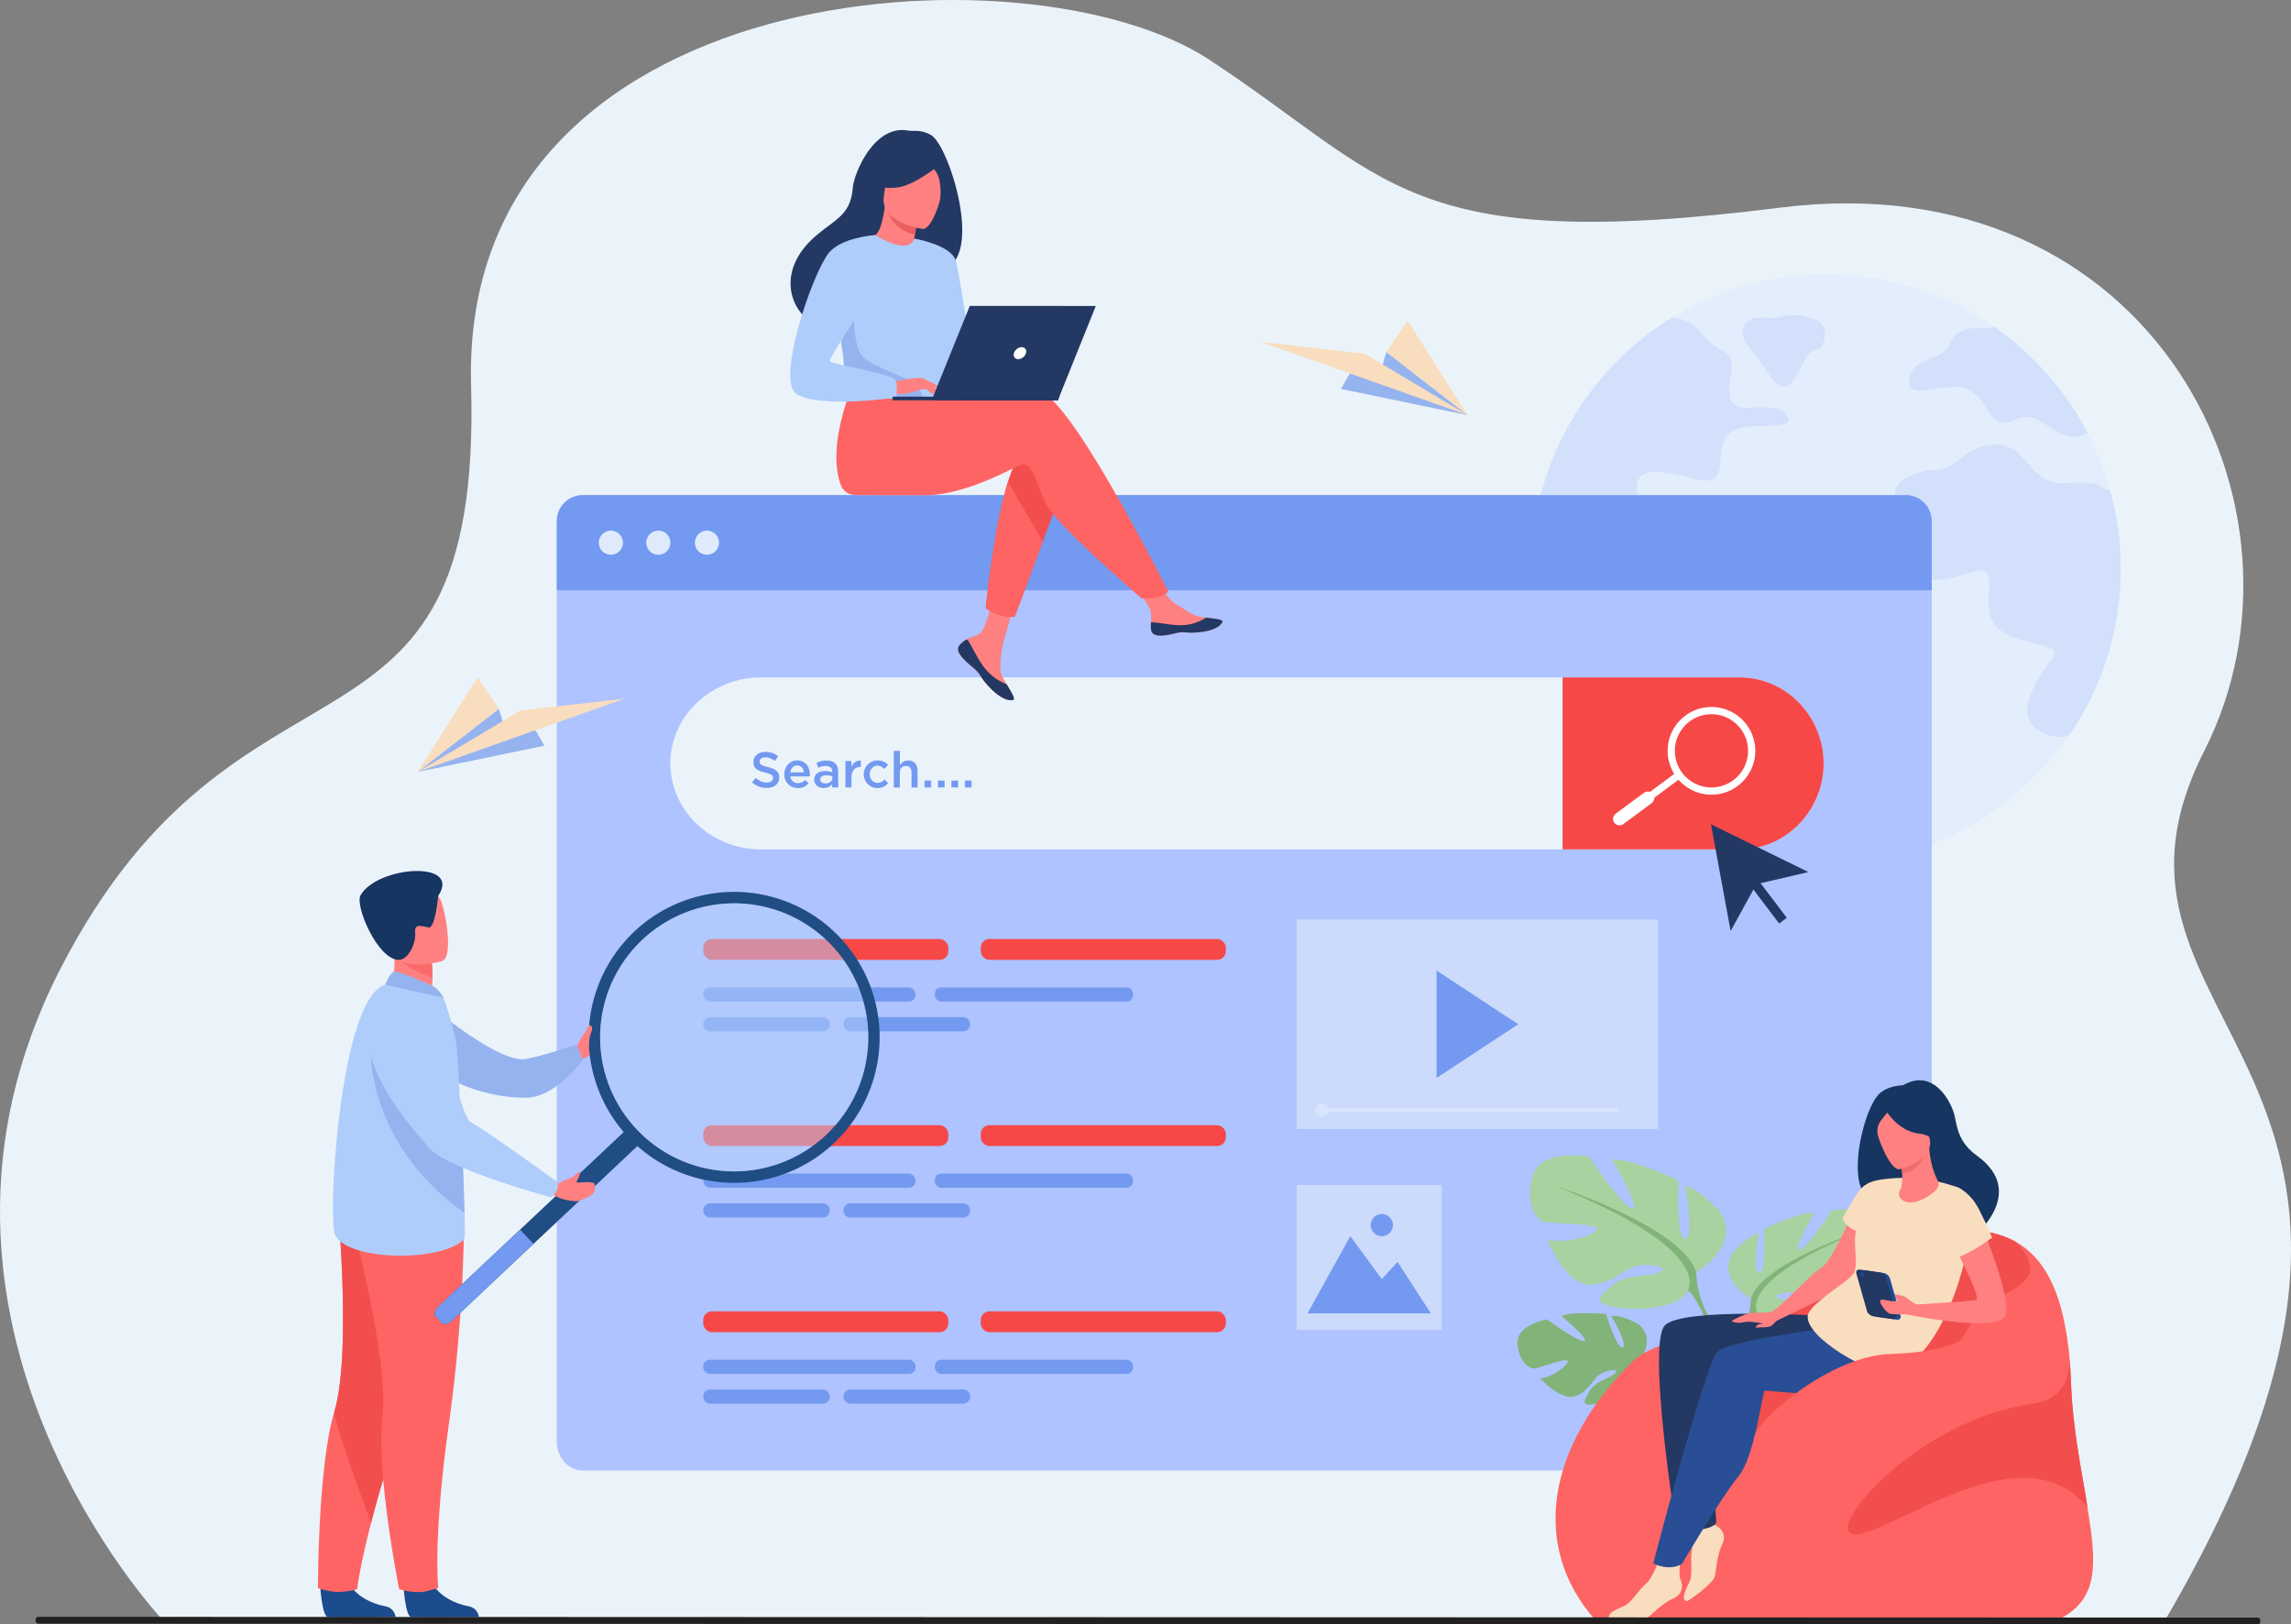 <svg xmlns="http://www.w3.org/2000/svg" viewBox="0 0 2408.13 1707.29"><rect x="0" y="0" width="2408.13" height="1707.29" fill="#808080" stroke="none"/><defs><style>.cls-1,.cls-7{fill:#ebf3fa;}.cls-2{opacity:0.4;}.cls-3{fill:#d7e5ff;}.cls-4{fill:#aec3ff;}.cls-5{fill:#739af0;}.cls-6{fill:#dfebfd;}.cls-21,.cls-7{opacity:0.5;}.cls-8{fill:#f74848;}.cls-9{fill:#fff;}.cls-10{fill:#ff8080;}.cls-11{fill:#233862;}.cls-12{fill:#f24e4e;}.cls-13{fill:#ff6464;}.cls-14{fill:#ea5e5e;}.cls-15{fill:#afcdfb;}.cls-16{fill:#95b3ef;}.cls-17{fill:#1c4b8e;}.cls-18{fill:#f96b6b;}.cls-19{fill:#163560;}.cls-20{fill:#1f4d84;}.cls-22{fill:#b3cff9;}.cls-23{fill:#82b378;}.cls-24{fill:#a8d29f;}.cls-25{fill:#f9ddbf;}.cls-26{fill:#2a4e96;}.cls-27{fill:#f26b6b;}.cls-28{fill:#1f4a91;}.cls-29{fill:#212121;}</style></defs><g id="Layer_2" data-name="Layer 2"><g id="_лой_1" data-name="‘лой_1"><path class="cls-1" d="M171.32,1703S-126.47,1388.58,63.17,1018.9s444.13-183.65,432-614S1080.68-62.23,1270.89,62.62s207,205.26,599.76,155.68S2446.09,535,2317,789.16c-150.77,296.87,303.39,325.63-41.71,914.53Z"/><g class="cls-2"><path class="cls-3" d="M2229.13,597.94a311.77,311.77,0,0,1-5,55.78,307.94,307.94,0,0,1-48.88,118.82c-55.77,81.57-149.54,135.1-255.82,135.1-126.42,0-235.14-75.73-283.27-184.32a303.88,303.88,0,0,1-15.77-44.54A311.82,311.82,0,0,1,1616.73,532c0-.24.11-.48.16-.72a310.52,310.52,0,0,1,120.89-184.25c6.36-4.62,12.93-9,19.65-13.13a308,308,0,0,1,162-45.71q11.82,0,23.41.88a307.47,307.47,0,0,1,153.39,54.52h0a310.76,310.76,0,0,1,85,88.71q7.11,11.24,13.28,23.09a306.71,306.71,0,0,1,23.61,60.22A310.26,310.26,0,0,1,2229.13,597.94Z"/><path class="cls-4" d="M1814.2,459.3c-12.36,19.57,5.16,53.56-31.92,44.29s-59.74-13.39-61.79,7.2S1748.3,531.4,1748.3,553s-13.4,28.78-34,18.51-26.53-25.22-50.47-15.95-37.85,3.09-43.26-15.45a27.17,27.17,0,0,0-3.85-8.11c0-.24.11-.48.16-.72a310.52,310.52,0,0,1,120.89-184.25c6.36-4.62,12.93-9,19.65-13.13,9.65.36,21.19,4,31,16.19,21.63,26.79,36,13.4,30.9,44.29s3.09,35,20.59,34,38.12-1,40.17,12.36S1826.56,439.73,1814.2,459.3Z"/><path class="cls-4" d="M1942.43,644.68s-27.29,8.76-34.5-10.3,1-23.17-23.18-28.83-26.26-22.15-41.71-20.09-7.72,8.24-25.75,21.63-34.5,7.21-34,31.93,27.29,28.58,32.69,44.8-3.86,23.17,7.73,35.53,33.21,7,23.17,23.95-25.49,30.12-17.76,56.39,2.31,27.81,15.45,46.34,38.62,24.72,42.48,12.36-17.77-28.58-10.81-40.94,18.53-3.86,23.17-22.4,23.43-18.54,25-31.41S1901.75,731.2,1911,723s27.8,14.93,42.22-5.67,4.64-37.07,19.57-56.64S1952.73,633.35,1942.43,644.68Z"/><path class="cls-4" d="M2229.13,597.94a311.77,311.77,0,0,1-5,55.78,307.94,307.94,0,0,1-48.88,118.82,35.33,35.33,0,0,1-24.76-.66c-38.63-15.45-10.05-57.16,5.4-78s-23.94-11.59-52.52-30.9,3.09-71.06-26.27-62.57-64.88,19.32-81.88-9.27,15.45-33.21.78-57.16,8.49-37.85,37.85-40.16,25.49-23.18,61.79-26.27,35.53,43.26,75.7,40.17,38.36,6.18,38.36,6.18a18.76,18.76,0,0,1,8.39,1.76A310.26,310.26,0,0,1,2229.13,597.94Z"/><path class="cls-4" d="M2194.47,455.42c-33.4,16.25-46.81-27.95-75.35-14.66-28.79,13.39-23.75-12.36-46.4-28.84s-68,13.39-65.92-12.36,36-18.54,43.26-39.13S2090.23,345,2090.23,345a22,22,0,0,1,6-1.36s0,0,0,0a310.76,310.76,0,0,1,85,88.71Q2188.3,443.57,2194.47,455.42Z"/><path class="cls-4" d="M1913.08,366.6s17.5-25.26-10.3-32.71-27.3,2.3-48.92,0-30.13,14.43-13.91,32.71,29.35,53.37,44,34.67S1895.83,368.41,1913.08,366.6Z"/></g><path class="cls-4" d="M2030.51,551v964c0,16.87-12.18,30.55-27.19,30.55H612.42c-15,0-27.19-13.68-27.19-30.55V551c0-16.88,12.18-30.55,27.19-30.55h1390.9C2018.33,520.4,2030.51,534.07,2030.51,551Z"/><path class="cls-5" d="M2030.51,547.59v72.79H585.23V547.59a27.19,27.19,0,0,1,27.19-27.19h1390.9A27.19,27.19,0,0,1,2030.51,547.59Z"/><path class="cls-6" d="M629.44,570.39a12.66,12.66,0,1,1,12.66,12.66A12.65,12.65,0,0,1,629.44,570.39Z"/><path class="cls-6" d="M679.32,570.39A12.66,12.66,0,1,1,692,583.05,12.65,12.65,0,0,1,679.32,570.39Z"/><path class="cls-6" d="M730.45,570.39a12.66,12.66,0,1,1,12.66,12.66A12.65,12.65,0,0,1,730.45,570.39Z"/><rect class="cls-7" x="1362.9" y="1245.41" width="152.43" height="152.43"/><polygon class="cls-5" points="1374.35 1380.43 1419.37 1299.26 1452.48 1344.41 1469.01 1326.34 1504.04 1380.43 1374.35 1380.43"/><path class="cls-5" d="M1440.83,1287.61a11.65,11.65,0,1,1,11.65,11.65A11.65,11.65,0,0,1,1440.83,1287.61Z"/><rect class="cls-7" x="1362.9" y="966.38" width="380.06" height="220.29"/><polygon class="cls-5" points="1510.04 1020.09 1510.04 1132.96 1595.81 1076.53 1510.04 1020.09"/><path class="cls-1" d="M1916.84,802.37a91.2,91.2,0,0,1-25.94,63.84,86.94,86.94,0,0,1-62.34,26.55H800.07c-52.49,0-95.44-40.68-95.44-90.39,0-24.86,10.73-47.46,28-63.83A97.82,97.82,0,0,1,800.07,712H1828.56C1877.12,712,1916.84,752.65,1916.84,802.37Z"/><path class="cls-8" d="M1916.84,802.37a91.2,91.2,0,0,1-25.94,63.84,86.94,86.94,0,0,1-62.34,26.55H1642.45V712h186.11C1877.12,712,1916.84,752.65,1916.84,802.37Z"/><path class="cls-9" d="M1799.05,835.23a46.08,46.08,0,0,1-27.51-83.1h0a46.07,46.07,0,1,1,27.51,83.1Zm-23-77a38.48,38.48,0,1,0,53.82,8,38.53,38.53,0,0,0-53.82-8Z"/><rect class="cls-9" x="1735.92" y="801.57" width="7.59" height="62.87" transform="translate(1374.24 -1060.91) rotate(53.49)"/><path class="cls-9" d="M1696.89,864.71h0a6.77,6.77,0,0,1,1.41-9.48l29.76-22a6.77,6.77,0,0,1,9.47,1.42h0a6.76,6.76,0,0,1-1.41,9.47l-29.76,22A6.77,6.77,0,0,1,1696.89,864.71Z"/><path class="cls-10" d="M1008.83,677.8a6.9,6.9,0,0,0-1.23,7.37l0,0c1.78,4.91,7.64,10.4,14.46,15.87.87.71,1.64,1.35,2.32,1.94l.52.47.4.36c6.35,5.86,4,7.2,15.38,19.1,13,13.55,22,13.8,24.53,12.56,2.16-1-2.22-8.24-7.08-16.31-.23-.39-.46-.79-.71-1.18-.64-1.08-1.28-2.17-1.93-3.25-5.69-9.72-4.22-14.28-2.87-28.74,1.1-11.76,18.31-65.67,18.31-65.67L1046,616s-7.53,42.94-15.81,49.54c-4.43,3.53-9.39,3.57-13.64,6.18l-.89.56A33,33,0,0,0,1008.83,677.8Z"/><path class="cls-11" d="M1008.83,677.8a6.9,6.9,0,0,0-1.23,7.37l0,0c2.17,4.91,7.89,10.36,14.48,15.82.86.72,1.62,1.37,2.3,2l.52.47.4.36c6.35,5.86,4,7.2,15.38,19.1,13,13.55,22,13.8,24.53,12.56,2.16-1-2.22-8.24-7.08-16.31a55.47,55.47,0,0,1-23.2-17.12c-7.56-9.64-12.68-21.93-17.82-29.48l-1.47-.27A33,33,0,0,0,1008.83,677.8Z"/><path class="cls-10" d="M1210.05,662.29c1.54,7.7,12.52,6.42,24.79,3.43s9.35.57,26.81-1.36,22.75-8.43,23.28-11c.48-2.3-8.15-3.12-17.4-4.19l-3.5-.42c-10.45-1.31-18.1-8.06-27.58-13.6-9-5.24-22.4-26.61-22.4-26.61l-23.94,1.89s12.56,19.08,17.41,27.38c2.86,4.88,2.71,11.34,2.35,16.32A30.79,30.79,0,0,0,1210.05,662.29Z"/><path class="cls-11" d="M1234.84,665.72c12.26-3,9.35.57,26.81-1.36s22.75-8.43,23.28-11c.48-2.3-8.15-3.12-17.4-4.19l-.09.18a49.18,49.18,0,0,1-25,7.76c-11.85.29-24.39-3.11-32.57-3a30.79,30.79,0,0,0,.18,8.19C1211.59,670,1222.57,668.71,1234.84,665.72Z"/><path class="cls-12" d="M1118.35,509.16,1096,569.38,1066.7,648a47.47,47.47,0,0,1-15.52-1.42c-7-2-15-7.32-15-7.32s8.14-84.43,23.29-132.89c3.88-12.44,8.24-22.5,13-28.17C1096,450.49,1118.35,509.16,1118.35,509.16Z"/><path class="cls-13" d="M1095.63,413.51c-12.74-4.12-46-.08-82,6.43a24.45,24.45,0,0,1-25.25-11.41h0l-90.74-7.12s-30,66.39-13.59,108.71c2.41,6.22,7.69,10.1,15.86,10.24h0s54.83.09,72.37.1c45.12,0,95.51-31,102-32.29,10.67-2.13,14.92,19.2,25.58,41.61S1200.09,629,1200.09,629s13.77.14,19.46-2c6.12-2.3,8.36-5.28,8.36-5.28S1128.69,424.19,1095.63,413.51Z"/><path class="cls-11" d="M978.79,142.06a32.16,32.16,0,0,0-17.33-4.51,48.83,48.83,0,0,1-8.37-.51c-34.63-5.09-55.5,45.2-56.73,60.4-2.25,27.91-17,32.16-37.8,49.63-41.68,35-29.48,75.75-6.7,90.89,13.67,9.08,37.76,0,37.76,0,.34.24,65.91-36.62,98.23-54.4C1036.29,276.7,998.25,153.66,978.79,142.06Z"/><path class="cls-10" d="M960.77,268.41c.14.09-15.9,5.57-26.63.81-10.08-4.46-17.72-21.07-17.57-21.07,4.59-.21,9.63-4.23,13.52-30.56l1.95.71,32.86,11.83s-2.38,10.55-3.93,20.59C959.67,259.14,959,267.22,960.77,268.41Z"/><path class="cls-14" d="M964.9,230.13s-1.31,5.69-3.23,16.32c-18.87-3.4-27-17.95-29.63-28.15Z"/><path class="cls-10" d="M969.79,240.6s-45-6-40.76-34,1.22-47.54,30.11-44.86S992,175.93,992.85,185.6,981.6,241.45,969.79,240.6Z"/><path class="cls-11" d="M991.22,170.28s-28.79,24.79-48.37,26.79-27-4.3-27-4.3a76.39,76.39,0,0,0,18.49-25,13.78,13.78,0,0,1,11.35-8.12C959.68,158.42,986.19,157.88,991.22,170.28Z"/><path class="cls-11" d="M973.23,168.05s9.62,9.31,12.65,16.22c2.93,6.67,3.8,22.6,1.47,28.93,0,0,15-29.16,6.52-43.34C984.87,154.83,973.23,168.05,973.23,168.05Z"/><path class="cls-15" d="M998.61,334.66c-1.39,91-.4,72-10.36,80.63-2.4,2.08-9.14,3.32-18,3.9-27.91,1.84-77-2.77-78.83-7.93-6.43-17.85-1.89-23.39-7.25-50.72-.56-2.9-1.25-6.05-2.06-9.47-4.47-18.77-8.83-25.16,7.07-55.3,14.42-27.3,29.39-49.46,30.74-48.66,38,22.58,41.07,3.61,41.07,3.61S999.29,290.27,998.61,334.66Z"/><path class="cls-13" d="M1096,569.38,1066.7,648a47.47,47.47,0,0,1-15.52-1.42c-7-2-15-7.32-15-7.32s8.14-84.43,23.29-132.89Z"/><path class="cls-15" d="M961,250.72s39.11,6.64,43.7,23.48,19.67,119.06,19.67,119.06-11,10.77-20.21,1.58-28.88-95.64-28.88-95.64Z"/><path class="cls-16" d="M970.23,419.19c-27.91,1.84-77-2.77-78.83-7.93-6.43-17.85-1.89-23.39-7.25-50.72l13.48-37.9s-2.24,42.21,10.2,53.32,51,21.45,57,30.73C967.75,411.14,969.67,415.61,970.23,419.19Z"/><path class="cls-10" d="M938.26,401.43s27.54-6.12,32-3.68,15.29,11.35,16.65,14.45-9.89-2.36-13.55-3.34c-2.37-.64-8.6,1.53-11.69,2.56-13,4.32-21,2.09-21,2.09Z"/><path class="cls-15" d="M919.87,247.09s-37,2.26-49.77,20.11c-18,25.12-53.8,132.2-33.33,146.49,23.07,16.09,105,4.24,105,4.24s2.73-12.74-1.06-18.9-65.42-16.15-68.26-19,35.58-55.46,35.58-64S919.87,247.09,919.87,247.09Z"/><path class="cls-10" d="M971.57,405.41s5.76,7.45,7.66,8.34a5.57,5.57,0,0,0,3.11.66l-3.89-7Z"/><path class="cls-10" d="M970.24,397.75,987,405.9a3,3,0,0,1-2.78,1.07c-2.07-.09-7.28-2-7.28-2Z"/><polygon class="cls-11" points="1113.46 416.95 938.25 416.89 938.25 420.75 1111.91 420.81 1113.46 416.95"/><polygon class="cls-11" points="979.22 420.77 1111.91 420.81 1151.85 321.58 1019.38 321.53 979.22 420.77"/><path class="cls-9" d="M1078.43,371.18c1-3.49-1-6.32-4.5-6.32a9.07,9.07,0,0,0-8.14,6.31c-1,3.49,1,6.32,4.51,6.32A9.06,9.06,0,0,0,1078.43,371.18Z"/><rect class="cls-8" x="739.18" y="986.97" width="257.62" height="21.86" rx="9.03"/><path class="cls-5" d="M864.84,1084H746.64a7.46,7.46,0,0,1-7.46-7.46h0a7.46,7.46,0,0,1,7.46-7.46h118.2a7.46,7.46,0,0,1,7.46,7.46h0A7.46,7.46,0,0,1,864.84,1084Z"/><rect class="cls-5" x="739.18" y="1037.79" width="223.11" height="14.92" rx="6.94"/><rect class="cls-5" x="982.63" y="1037.79" width="208.34" height="14.92" rx="6.71"/><path class="cls-5" d="M1012.27,1084H894.07a7.46,7.46,0,0,1-7.46-7.46h0a7.46,7.46,0,0,1,7.46-7.46h118.2a7.46,7.46,0,0,1,7.46,7.46h0A7.46,7.46,0,0,1,1012.27,1084Z"/><rect class="cls-8" x="1030.9" y="986.97" width="257.62" height="21.86" rx="9.03"/><rect class="cls-8" x="739.18" y="1378.31" width="257.62" height="21.86" rx="9.03"/><path class="cls-5" d="M864.84,1475.33H746.64a7.46,7.46,0,0,1-7.46-7.46h0a7.46,7.46,0,0,1,7.46-7.46h118.2a7.46,7.46,0,0,1,7.46,7.46h0A7.46,7.46,0,0,1,864.84,1475.33Z"/><rect class="cls-5" x="739.18" y="1429.13" width="223.11" height="14.92" rx="6.94"/><rect class="cls-5" x="982.63" y="1429.13" width="208.34" height="14.92" rx="6.71"/><path class="cls-5" d="M1012.27,1475.33H894.07a7.46,7.46,0,0,1-7.46-7.46h0a7.46,7.46,0,0,1,7.46-7.46h118.2a7.46,7.46,0,0,1,7.46,7.46h0A7.46,7.46,0,0,1,1012.27,1475.33Z"/><rect class="cls-8" x="1030.9" y="1378.31" width="257.62" height="21.86" rx="9.03"/><rect class="cls-8" x="739.18" y="1182.64" width="257.62" height="21.86" rx="9.03"/><path class="cls-5" d="M864.84,1279.66H746.64a7.46,7.46,0,0,1-7.46-7.46h0a7.46,7.46,0,0,1,7.46-7.46h118.2a7.46,7.46,0,0,1,7.46,7.46h0A7.46,7.46,0,0,1,864.84,1279.66Z"/><rect class="cls-5" x="739.18" y="1233.46" width="223.11" height="14.92" rx="6.94"/><rect class="cls-5" x="982.63" y="1233.46" width="208.34" height="14.92" rx="6.71"/><path class="cls-5" d="M1012.27,1279.66H894.07a7.46,7.46,0,0,1-7.46-7.46h0a7.46,7.46,0,0,1,7.46-7.46h118.2a7.46,7.46,0,0,1,7.46,7.46h0A7.46,7.46,0,0,1,1012.27,1279.66Z"/><rect class="cls-8" x="1030.9" y="1182.64" width="257.62" height="21.86" rx="9.03"/><path class="cls-10" d="M606.68,1099.25s2.7-6.08,4.45-9,9.22-11.31,10.5-9.4,6.36,14.75,3.65,18.35.18,9.86-13.27,13.64Z"/><path class="cls-16" d="M457.25,1060.89s68.83,57.45,95.67,52.14c21-4.16,53.2-15.21,53.2-15.21l6.44,16.48s-28.88,39.18-59,39.44c-47.08.4-81.86-20.38-81.86-20.38Z"/><path class="cls-17" d="M336.53,1667s2,32.23,8.23,32.69c.83.07,31.63.07,31.63.07l39.32-.23S415.45,1690,404,1688s-30.73-10.08-37.69-25.27C359,1646.75,336.53,1667,336.53,1667Z"/><path class="cls-13" d="M334.26,1669.19s11.95,4,21.29,4a78.28,78.28,0,0,0,19.87-2.83s2.25-21.76,14.63-69.71c6.49-25.13,15.76-57.45,28.95-97.6,36.47-111,47.57-175.89,48.58-182,.05-.32.07-.48.07-.48l-.12-.06-112.12-49.23s13.86,153-3.82,211.65a246.94,246.94,0,0,0-6.42,28.13C334,1574.77,334.26,1669.19,334.26,1669.19Z"/><path class="cls-12" d="M390.05,1600.64c6.49-25.13,15.76-57.45,28.95-97.6,36.47-111,47.57-175.89,48.58-182a5.16,5.16,0,0,0-.05-.54l-112.12-49.23s13.86,153-3.82,211.65C349.11,1491.09,390.05,1600.64,390.05,1600.64Z"/><path class="cls-17" d="M424.1,1667s2,32.23,8.24,32.69c.83.07,31.63.07,31.63.07l39.32-.23S503,1690,491.54,1688s-30.73-10.08-37.7-25.27C446.52,1646.75,424.1,1667,424.1,1667Z"/><path class="cls-13" d="M487.67,1274.84s1.46,99.11-15.69,220.8S460.65,1669,460.65,1669s-11.78,3.82-16.54,4.2c-12.11,1-24.53-2.83-24.53-2.83S395,1548.61,402.07,1487.7s-33.61-209-33.61-209Z"/><path class="cls-10" d="M408.17,1042.91l21.89,14.35,19.93-5.64c3.65-5.2,4.61-15.22,4.66-23.9a147.08,147.08,0,0,0-.78-15.92l-29.53-13-11-4.86c0,.17.86,9.05,1,10.35C416.36,1027.27,408.17,1042.91,408.17,1042.91Z"/><path class="cls-15" d="M488.18,1302.39c-27.25,26.3-130.35,21.88-136.7-7.1s6.93-246.7,53.46-260.37c9.66-2.84,61.29,13.84,61.29,13.84a327.52,327.52,0,0,1,13.41,48.18c1,5.25,4,60.88,6.29,112.93,1.05,24.35,1.94,47.91,2.4,65.17C488.74,1291.2,488.76,1301.81,488.18,1302.39Z"/><path class="cls-18" d="M416.51,1004.66c6,10.13,27,19,38.14,23.06a147.08,147.08,0,0,0-.78-15.92l-29.53-13C417.82,998.68,413.84,1000.14,416.51,1004.66Z"/><path class="cls-10" d="M465,1010s-47.58,14.84-56.37-14.93-20.84-47.9,9.17-58.64,39.28-1.12,44.63,8.1S477.16,1005.37,465,1010Z"/><path class="cls-19" d="M460.58,941.66s-3,34.65-10.2,33.14-15.05-4.72-14,5.73-7,28.34-17.29,28.3c-22.16-.09-46.24-57-40.17-67.73C396.41,910,485.87,903.71,460.58,941.66Z"/><path class="cls-16" d="M453.58,1035.67c-.62-.26-35.42-15.87-39.49-14.53s-9.15,13.78-9.15,13.78l61.29,13.85S461.4,1039,453.58,1035.67Z"/><path class="cls-20" d="M670.26,1204.28,475.16,1388c-3.83,3.6-8.65,4.75-10.72,2.55l-6.59-7c-2.07-2.2-.63-7,3.19-10.55l195.11-183.69c3.82-3.6,8.65-4.75,10.72-2.55l6.58,7C675.52,1195.93,674.09,1200.68,670.26,1204.28Z"/><path class="cls-5" d="M560.77,1307.36,475.16,1388c-3.83,3.6-8.65,4.75-10.72,2.55l-6.59-7c-2.07-2.2-.63-7,3.19-10.55l85.62-80.61Z"/><path class="cls-20" d="M625.42,1134.92A152.92,152.92,0,1,0,878.88,981.24q-1.17-1.17-2.4-2.31a152.93,152.93,0,0,0-251.06,156Zm43.71-141.14a140.86,140.86,0,1,1,6.06,199.11A140.68,140.68,0,0,1,669.13,993.78Z"/><g class="cls-21"><path class="cls-22" d="M874.29,1186.81a140.85,140.85,0,1,1-6.07-199.1A140.26,140.26,0,0,1,874.29,1186.81Z"/></g><path class="cls-16" d="M488.33,1275c-107.51-76.61-98.57-178.83-98.57-178.83,39.3,22.16,78.28,71.16,96.17,113.66C487,1234.22,487.87,1257.78,488.33,1275Z"/><path class="cls-10" d="M594.43,1240.15c7.58-1.75,12.67-7.48,13.73-8.48,0,0,3.23.22-.53,7.12-.31.57-1,2-1.54,3.1a.67.67,0,0,0,.56,1c4.38.33,8.78-1.4,17.2.35,1.17.25,1.5,3,1.46,4.22-.08,2,.07,4.26-2.27,7.34-1.35,1.79-5.14,3.72-13.58,7.12-3.21,1.29-12.4.31-21-2.64l-6.88-3.19,2.13-12.79,1.73.36C588.17,1244.21,591.57,1240.85,594.43,1240.15Z"/><path class="cls-15" d="M423.13,1048.77s-96.6,18.39,28.42,158.27c20,22.38,128,51.51,128,51.51s11-9.33,5.43-16.87c0,0-74.37-54-90.74-62.6-7.36-3.86-28.57-86.21-40.57-106S423.13,1048.77,423.13,1048.77Z"/><path class="cls-10" d="M609.3,1101s3.16-6,3.77-9.23,4.6-12.47,6.24-14.11c.66-.65,2.82.2,3.07,3,.11,1.23-.49,3.45-1.55,6.11-1.73,4.32-1.44,10.19-2,12.14C617.29,1103.74,609.3,1101,609.3,1101Z"/><polygon class="cls-11" points="1900.84 916.57 1846.15 929.3 1819.11 978.51 1798.46 866.37 1900.84 916.57"/><rect class="cls-11" x="1851.65" y="915.65" width="10" height="57.84" transform="translate(-193.63 1312.95) rotate(-37.15)"/><path class="cls-23" d="M1720.51,1434.87s22.61-26.55,1.27-43.3c0,0-15.59-9.37-28.27-8.56,0,0,18.07,30.08,12.26,33.09s-17.71-35-17.71-35-35.41-3.32-46.78,2.19c0,0,30.34,24.67,24,26.17s-39.13-22.71-39.13-22.71-32.92,5.71-31.1,25.8,13.19,26.26,18.18,25.71,34.13-11.78,34.78-7.7-16.87,17.5-29.17,18.17c0,0,23.3,25.54,38.72,18.1s16.69-19.17,26.3-23.59,17.82-4.44,13.86,0-21.36,8.91-26.83,18.66-10.39,16.33,5.58,13.88,41.88-14.22,43-27.61Z"/><path class="cls-23" d="M1611.21,1413.07s89.46-3.73,109.3,21.8c0,0,4.42,13.07,17.9,25l2.12,5.7s-15.56-16.3-21.11-17.27C1719.42,1448.25,1728,1416.52,1611.21,1413.07Z"/><path class="cls-23" d="M1738.41,1459.82s19.25,14.14,20.67,39.51l-3.49.33s-6.22-26.23-17.33-36.45S1738.41,1459.82,1738.41,1459.82Z"/><path class="cls-24" d="M1840.49,1364.84s-36.17-20.1-19.41-47.59c0,0,13.42-16.89,27.85-21.27,0,0-7.57,40.94.13,41.88s5.15-46.22,5.15-46.22,38-18.41,52.89-17c0,0-23.45,40-15.76,39s34.05-41.5,34.05-41.5,39-7.35,45.29,15.74-3.74,34.67-9.51,36.13-42.84,1.1-41.86,5.91,26,12.43,40,8c0,0-15.28,38.08-35.51,36.22s-26.51-14.36-39-15.28-21.65,2.47-15.39,5.82,27.44,1,37.58,9.58,18.33,13.83-.43,17.74-52.46,1.61-59.24-12.81Z"/><path class="cls-23" d="M1952.9,1295.17s-101,33-112.41,69.67c0,0,.53,16.37-9.52,35.17l0,7.22s10.51-24.58,16.28-28C1847.27,1379.26,1824.55,1347.56,1952.9,1295.17Z"/><path class="cls-23" d="M1831,1400s-15.51,23.72-6.54,52.51l4-1.09s-4-31.73,4.11-47.72S1831,1400,1831,1400Z"/><path class="cls-24" d="M1783,1337.14s47.5-26.8,25.18-62.89c0,0-17.84-22.15-36.89-27.8,0,0,10.32,53.9.17,55.2s-7.17-60.89-7.17-60.89-50.2-24-69.86-22c0,0,31.25,52.56,21.1,51.32s-45.22-54.42-45.22-54.42-51.43-9.35-59.58,21.13,5.22,45.66,12.84,47.54,56.47,1.09,55.23,7.44-34.21,16.61-52.63,11c0,0,20.46,50.06,47.1,47.44s34.84-19.14,51.33-20.47,28.56,3.09,20.33,7.55-36.16,1.57-49.45,12.94-24,18.39.71,23.38,69.16,1.69,78-17.37Z"/><path class="cls-23" d="M1634.21,1246.25S1767.58,1289,1783,1337.14c0,0-.57,21.58,12.83,46.28l0,9.52s-14.06-32.32-21.69-36.73C1774.14,1356.21,1803.83,1314.24,1634.21,1246.25Z"/><path class="cls-23" d="M1795.8,1383.42s20.65,31.14,9,69.16l-5.29-1.41s5-41.85-5.82-62.85S1795.8,1383.42,1795.8,1383.42Z"/><path class="cls-13" d="M2164,1702.12H1676.26c-68-77.78-50-182.86,40.21-271.47,11.35-11.14,33.12-19.05,56.59-24.62,43.26-10.28,92.33-12.64,92.71-12.85.14,0,25.93-21,41.44-39.74,48.2-58.35,89.2-53.34,89.2-53.34,49.13-9.56,91-12.37,122.1,4.92v0c28.78,16,48.27,49.36,55.56,110.57,1.38,11.58,2.33,24.15,2.82,37.8,1.78,49.68,11.57,93.87,17.38,131.29h0C2202.72,1638.92,2208.67,1680.14,2164,1702.12Z"/><path class="cls-12" d="M2094.17,1367.44c-29.81,16.23-33.11,69.73-79.76,83.54s-125.87,12.56-170.79,61.29c-43.34,47-91.14-72.6-70.56-106.24,43.26-10.28,92.33-12.64,92.71-12.85.14,0,25.93-21,41.44-39.74,48.2-58.35,89.2-53.34,89.2-53.34,49.13-9.56,91-12.37,122.1,4.92v0C2152.74,1340.4,2124,1351.2,2094.17,1367.44Z"/><path class="cls-25" d="M1771.5,1598.72s8.59,22.77,6.81,31.23,1.19,24.85-2.25,32.19-9.59,18-3.64,20.7c2.25,1,28.38-19.39,29.86-25.39s2.6-23.69,7.58-33.31.76-17.35-6.5-20.86-17.42-22.81-17.42-22.81Z"/><path class="cls-11" d="M1911.18,1382.82s-142.69-8.81-161.08,10.12c-19.37,19.94,12.19,216.08,12.19,216.08s38.69,1.11,41.74-9.14c0,0-7.26-95-1.22-111.39s2.21-39.16,2.21-39.16,75.71,11.31,99.72,5.55S1911.18,1382.82,1911.18,1382.82Z"/><path class="cls-10" d="M1945.75,1278.09c0,.12-21,49.08-31.29,54.3s-47.39,47.92-55.36,47.18,8.22,8.72,8.22,8.72,66-32.21,69.8-34.08,23.64-34.6,26.37-51.21S1945.75,1278.09,1945.75,1278.09Z"/><path class="cls-25" d="M1745.16,1636.3s-8.13,22.94-15,28.25-15.13,19.76-22.49,23.15-19,7.58-16.14,13.46c1.07,2.23,34.2,3.5,39.2-.13s17.27-16.42,27.28-20.56,11.77-12.76,8.49-20.13,1.41-28.67,1.41-28.67Z"/><path class="cls-19" d="M1988.72,1256.34c-3-3.52,74.23,5.16,84.51,44.64,0,0,59.35-46.78,4.91-86.21-18.85-13.64-20.75-28.22-23.48-41.55s-21.55-51.64-54.18-32.62c0,0-14.9.08-24.34,8.25C1954.7,1167.45,1931.29,1285.6,1988.72,1256.34Z"/><path class="cls-26" d="M1973.69,1389.74s-155.14,15.83-168.76,31.67-67.15,221.77-67.15,221.77,15.84,8.82,30.22.57c0,0,41-69.87,59.17-91.8s24.93-89.65,27.93-90.34,100.22,13.53,133.69-12.18S1973.69,1389.74,1973.69,1389.74Z"/><path class="cls-25" d="M2060,1248.94s-37-16.52-83.93-9c-9.59,1.55-18.22,4.71-25.08,16-9.68,16-14.21,24.52-14.21,24.52s.93,7.4,14.17,13.28c-3.61,13.23,3.3,36.33-3,45.3s-45.77,31.21-47.72,43.58c-3.57,22.72,67.39,63.88,88.56,59.47C2049.65,1429.48,2091,1266.33,2060,1248.94Z"/><path class="cls-19" d="M2039.08,1202.14s7.29-14.36,8.25-26.14c.69-8.4-6.42-38.66-36.8-31.33a42.08,42.08,0,0,0-16.74,8.2c-6.26,5.15-15,15.81-1.67,41.54l3.66,8.77Z"/><path class="cls-10" d="M1997.43,1250.57c-3.07,3.24-1.86,14,12.52,13.2,9.44-.53,29.67-12.21,27.78-20.27-.9-3.84-8.16-13.72-9.88-36.47l-1.71.48-28.82,8.11s1.4,9.16,2.1,17.83C2000,1240.74,1998.7,1249.23,1997.43,1250.57Z"/><path class="cls-27" d="M1997.32,1215.62s1.4,9.16,2.1,17.83c16.35-1.75,23.82-17.38,26.72-25.94Z"/><path class="cls-10" d="M1996.71,1228.94s37.71-9.5,31.43-32.89-5.64-40.37-30-35.29-26.6,15.25-26.4,23.57S1986.74,1230.81,1996.71,1228.94Z"/><path class="cls-19" d="M1980.91,1164.79s12.67,24.12,36.56,26.71c14,1.52,17.81,10.73,17.81,10.73s-4.2-26.33-11.23-42.43C2024.05,1159.8,1985.15,1149.65,1980.91,1164.79Z"/><path class="cls-19" d="M1985.23,1168s-8.25,8.43-10.8,14.38c-3.77,8.8,3.6,27.33,6.64,31.32,0,0-17.56-29.76-11.7-42.66C1975.58,1157.35,1985.23,1168,1985.23,1168Z"/><path class="cls-10" d="M1870.31,1385.17s-7.51,7.95-8.42,8.38c-5,2.33-11.24,1-14.27,1.74s-2.51-1.13-.28-2.66,7.74-.93,5.49-1.49-14.39-2.82-19-1.59c-7.23,1.94-12.94-.34-13.39-1.08s16.51-9,21.36-8.76,18.79-.4,18.79-.4Z"/><path class="cls-10" d="M2072.79,1263.6s46.8,105.62,33.8,121.13-102.94-3.31-102.94-3.31l2.77-9.81s66.22-4,70.94-5.38c6.78-1.92-33.55-76-33.55-76Z"/><path class="cls-25" d="M2055.34,1247.2c1.13,0,15.11,4.61,25.15,24.48,9.87,19.52,13.47,29,13.47,29s-43.74,33.92-61.14,21.44S2039.29,1246.79,2055.34,1247.2Z"/><path class="cls-10" d="M2014.15,1371.13s-7.52-4.88-10.56-7.54-20.65-4.84-20.64-3.06,10.26,4.21,11.38,6,7.38,9.12,12.73,9.1A7.62,7.62,0,0,0,2014.15,1371.13Z"/><path class="cls-28" d="M1993.62,1387l-20.18-2.87c-3-.43-6.08-3-6.83-5.63l-11.15-39.4c-.75-2.67,1.08-4.5,4.09-4.07l20.18,2.87a8.83,8.83,0,0,1,6.83,5.63l11.14,39.39C1998.46,1385.61,1996.63,1387.44,1993.62,1387Z"/><path class="cls-11" d="M1989.42,1386.41l-20.18-2.87c-3-.43-6.08-3-6.83-5.62l-11.15-39.4c-.75-2.68,1.08-4.51,4.09-4.08l20.18,2.87a8.82,8.82,0,0,1,6.83,5.63l11.14,39.4C1994.26,1385,1992.43,1386.84,1989.42,1386.41Z"/><path class="cls-28" d="M1954.71,1339.47c-.32-1.11.44-1.87,1.7-1.69a3.64,3.64,0,0,1,2.83,2.34c.32,1.11-.44,1.87-1.7,1.69A3.66,3.66,0,0,1,1954.71,1339.47Z"/><path class="cls-10" d="M2003.65,1381.42s-13.65.19-17.07-.62-12.18-11.66-9.84-14.38c1.46-1.71,9.62,1.36,13.51,1.35s14-5.63,20.89,5.87C2011.92,1374.93,2003.65,1381.42,2003.65,1381.42Z"/><path class="cls-13" d="M2062.24,1407.4s-14.7,13.77-76.2,15.74-141.67,69.95-142.42,89.13,123.83,48.34,125.76,45.6,79-69,79-69Z"/><path class="cls-12" d="M2194.28,1584.7c-68.41-85.4-209,31-245.34,27.74-33.44-3,65.21-119.75,187.55-137.12,49.45-7,37.61-58.13,37.59-59.71,1.38,11.58,2.33,24.15,2.82,37.8C2178.68,1503.09,2188.47,1547.28,2194.28,1584.7Z"/><path class="cls-29" d="M2373,1707.29l-2332.69-.81a2.85,2.85,0,0,1-2.84-2.84v-1.46a2.85,2.85,0,0,1,2.85-2.84l2332.68.8a2.86,2.86,0,0,1,2.85,2.85v1.46A2.86,2.86,0,0,1,2373,1707.29Z"/><polygon class="cls-16" points="1409.45 408.79 1542.69 436.36 1457.27 369.99 1451.51 389.19 1418.45 393.08 1409.45 408.79"/><polygon class="cls-25" points="1542.69 436.36 1434.41 371.7 1325.11 359.34 1542.69 436.36"/><polygon class="cls-25" points="1457.27 369.99 1542.69 436.36 1479.55 337.02 1457.27 369.99"/><polygon class="cls-16" points="572.19 783.77 438.95 811.33 524.37 744.96 530.13 764.17 563.19 768.05 572.19 783.77"/><polygon class="cls-25" points="438.95 811.33 547.23 746.67 656.53 734.32 438.95 811.33"/><polygon class="cls-25" points="524.37 744.96 438.95 811.33 502.09 711.99 524.37 744.96"/><path class="cls-5" d="M790.5,822.27l3.9-4.64c3.52,3.06,7.05,4.79,11.63,4.79,4,0,6.53-1.84,6.53-4.74,0-2.63-1.47-4-8.32-5.68-7.84-1.85-12.27-4.16-12.27-11.06,0-6.32,5.27-10.69,12.59-10.69a20.45,20.45,0,0,1,13.38,4.63l-3.48,4.9c-3.32-2.48-6.63-3.79-10-3.79-3.79,0-6,2-6,4.47,0,2.85,1.69,4.11,8.74,5.8,7.8,1.89,11.85,4.68,11.85,10.9,0,6.9-5.42,11-13.16,11A22.74,22.74,0,0,1,790.5,822.27Z"/><path class="cls-5" d="M824.41,813.73c0-8,5.64-14.48,13.59-14.48,8.85,0,13.33,7,13.33,15,0,.42-.06,1.47-.11,1.79H830.79a7.76,7.76,0,0,0,8,7.06,10.09,10.09,0,0,0,7.53-3.32l3.74,3.32a14.09,14.09,0,0,1-11.37,5.21C830.63,828.27,824.41,822.42,824.41,813.73Zm20.6-1.94c-.43-4.11-2.85-7.32-7.06-7.32-3.9,0-6.64,3-7.22,7.32Z"/><path class="cls-5" d="M874.76,827.64v-3.43a11.23,11.23,0,0,1-9,4c-5.26,0-9.9-3-9.9-8.69,0-6.16,4.8-9.11,11.27-9.11a23.57,23.57,0,0,1,7.69,1.15v-.52c0-3.85-2.42-5.95-6.84-5.95a19.44,19.44,0,0,0-8,1.73l-1.73-5.1a23.79,23.79,0,0,1,10.58-2.32c8.22,0,12.22,4.32,12.22,11.74v16.49Zm.16-11.64a18.28,18.28,0,0,0-6.37-1.11c-4,0-6.38,1.63-6.38,4.43,0,2.63,2.37,4.1,5.37,4.1,4.22,0,7.38-2.37,7.38-5.84Z"/><path class="cls-5" d="M888.66,799.83H895v6.27c1.74-4.16,5-7,9.85-6.8v6.75h-.37c-5.58,0-9.48,3.63-9.48,11v10.59h-6.37Z"/><path class="cls-5" d="M907.94,813.79a14.34,14.34,0,0,1,14.43-14.54A13.9,13.9,0,0,1,933.48,804l-4,4.27c-1.95-2-4-3.48-7.22-3.48-4.63,0-8,4-8,9s3.42,9,8.32,9c3,0,5.21-1.42,7.21-3.48l3.85,3.8a14.58,14.58,0,0,1-25.75-9.27Z"/><path class="cls-5" d="M939.53,789.19h6.38v15c1.79-2.63,4.37-4.9,8.69-4.9,6.26,0,9.9,4.21,9.9,10.69v17.7h-6.38v-15.8c0-4.32-2.15-6.8-6-6.8s-6.26,2.58-6.26,6.9v15.7h-6.38Z"/><path class="cls-5" d="M971.76,820.42h7v7.22h-7Z"/><path class="cls-5" d="M985.93,820.42h7v7.22h-7Z"/><path class="cls-5" d="M1000.1,820.42h7v7.22h-7Z"/><path class="cls-5" d="M1014.26,820.42h7v7.22h-7Z"/><path class="cls-3" d="M1382.65,1166.8a6.82,6.82,0,1,1,6.82,6.82A6.82,6.82,0,0,1,1382.65,1166.8Z"/><path class="cls-3" d="M1699.81,1168.64h-308.5a1.84,1.84,0,0,1-1.84-1.84h0a1.83,1.83,0,0,1,1.84-1.83h308.5a1.83,1.83,0,0,1,1.84,1.83h0A1.84,1.84,0,0,1,1699.81,1168.64Z"/></g></g></svg>